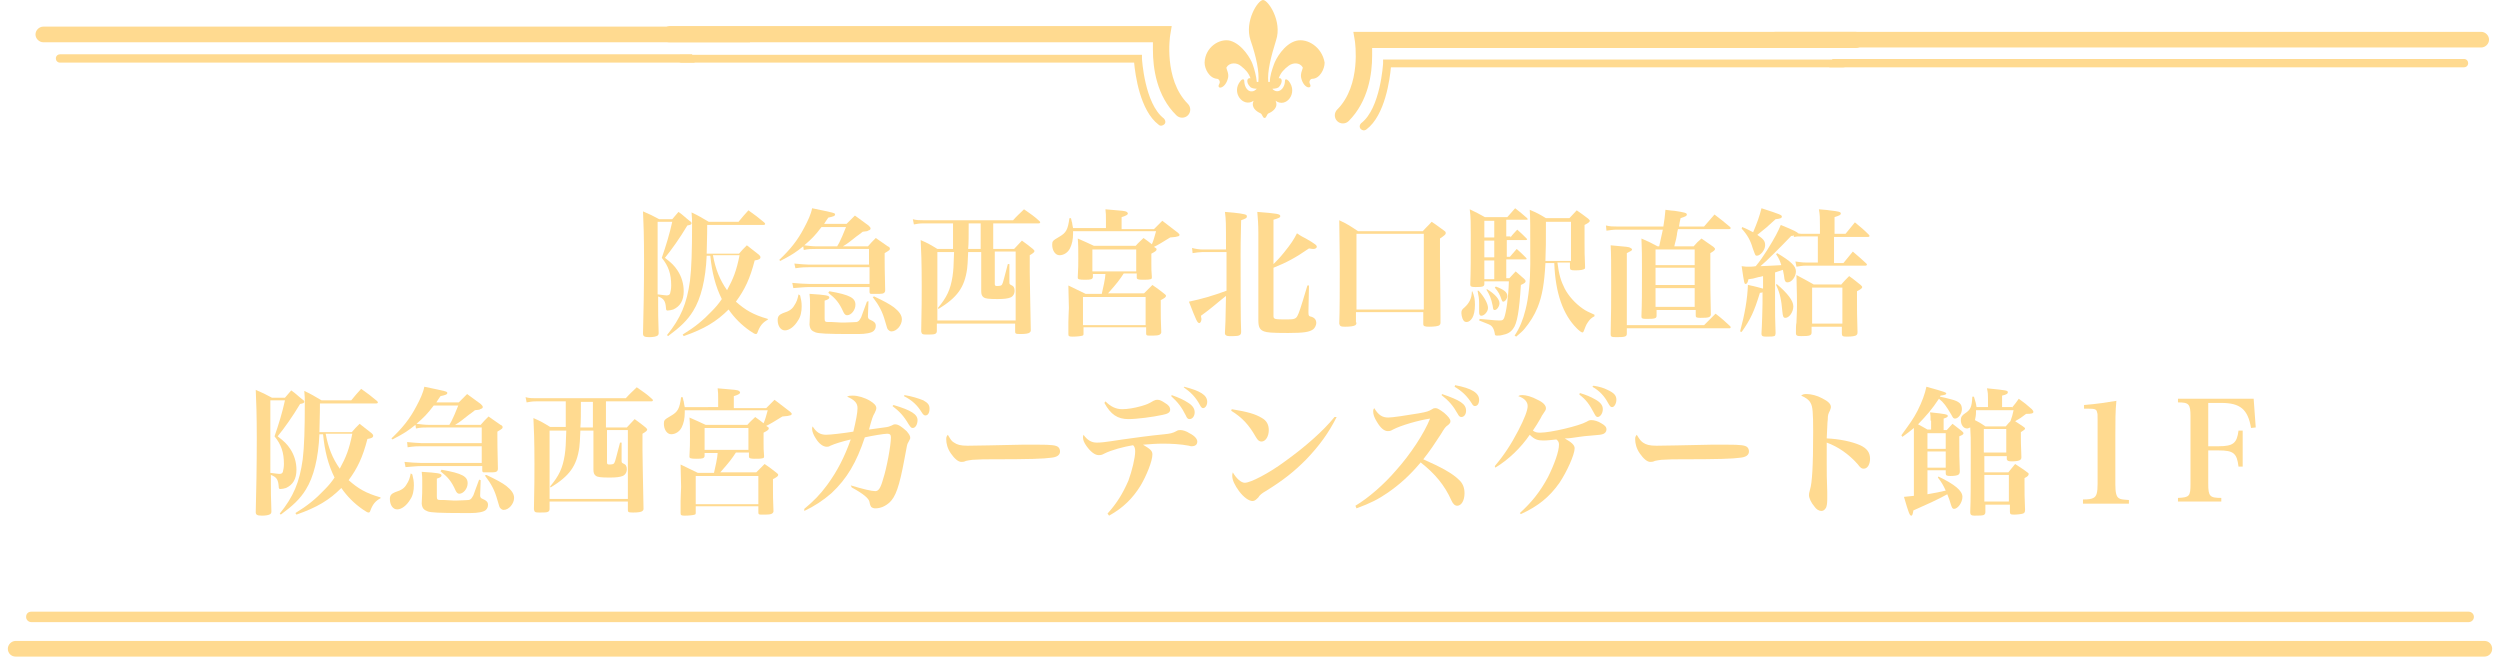 <?xml version="1.0" encoding="utf-8"?>
<!-- Generator: Adobe Illustrator 23.0.0, SVG Export Plug-In . SVG Version: 6.00 Build 0)  -->
<svg version="1.1" id="レイヤー_1" xmlns="http://www.w3.org/2000/svg" xmlns:xlink="http://www.w3.org/1999/xlink" x="0px"
	 y="0px" viewBox="0 0 479 125.8" style="enable-background:new 0 0 479 125.8;" xml:space="preserve">
<style type="text/css">
	.st0{fill:#FFDA90;}
</style>
<g>
	<g>
		<path class="st0" d="M123.2,63.9c0.1-3.5,0.2-9.1,0.2-14.1c0-4.3-0.1-7.3-0.2-9.3c1.4,0.6,1.8,0.8,3.1,1.5h2.5
			c0.5-0.6,0.7-0.8,1.2-1.4c1,0.7,1.2,1,2.1,1.7c0.3,0.2,0.4,0.3,0.4,0.5c0,0.2-0.2,0.3-0.8,0.4c-1.5,2.5-3,4.6-4.3,6.2
			c1.3,1,1.8,1.5,2.4,2.4c0.8,1.2,1.2,2.6,1.2,4c0,1.8-0.7,2.9-2,3.5c-0.3,0.1-0.8,0.2-1.1,0.2c-0.2,0-0.3-0.1-0.3-0.5
			c-0.1-1.3-0.4-1.8-1.5-2.2v1.8c0,0.8,0,2.8,0.1,5.2c0,0.3-0.1,0.4-0.2,0.5c-0.3,0.2-0.9,0.3-1.6,0.3
			C123.4,64.6,123.2,64.4,123.2,63.9L123.2,63.9z M126,56.4c0.9,0.1,1.4,0.2,1.7,0.2c0.4,0,0.6-0.1,0.7-0.4c0.1-0.4,0.2-0.9,0.2-1.5
			c0-2.2-0.5-3.7-1.8-5.3c0.8-2.3,1.5-4.6,2-6.9H126V56.4z M147.2,61.2c-1.1,0.6-1.6,1.2-2.1,2.6c-0.1,0.2-0.2,0.2-0.3,0.2
			c-0.2,0-0.5-0.2-1.1-0.6c-1.6-1.1-3-2.5-4.1-4.1c-2.3,2.3-4.6,3.7-8.6,5.1l-0.2-0.3c2.3-1.4,3.9-2.7,5.6-4.5
			c0.7-0.7,1.3-1.4,1.9-2.3c-1.2-2.4-1.9-5.1-2.2-8.3h-0.7c-0.2,4.6-1.1,8.2-2.6,10.6c-1.1,1.8-2.5,3.1-4.8,4.8l-0.2-0.2
			c2.6-3.2,3.8-6,4.4-10.4c0.3-2.4,0.4-5.9,0.4-10.6c0-1,0-1.5-0.1-2.5c1.5,0.7,1.9,1,3.3,1.8h5.7c0.8-1,1.1-1.3,1.9-2.2
			c1.4,1,1.8,1.3,3,2.3c0.1,0.1,0.2,0.2,0.2,0.3c0,0.1-0.1,0.2-0.3,0.2h-10.8c0,1.3,0,1.3-0.1,5.5h6.2c0.6-0.7,0.8-0.9,1.5-1.6
			c1,0.8,1.3,1,2.3,1.8c0.2,0.2,0.3,0.3,0.3,0.5c0,0.3-0.3,0.5-1.1,0.6c-0.9,3.5-1.9,5.6-3.6,7.9c1.8,1.6,3.3,2.5,6.1,3.3V61.2z
			 M136.6,48.9c0.5,2.7,1.3,4.7,2.7,6.7c1.2-2.2,1.8-3.7,2.4-6.7H136.6z"/>
		<path class="st0" d="M153.3,56.6c0.2,0.8,0.3,1.3,0.3,2.1c0,1-0.2,2-0.7,2.7c-0.7,1.2-1.7,1.9-2.5,1.9c-0.8,0-1.4-0.8-1.4-2
			c0-0.7,0.3-1,1-1.3c1.3-0.4,1.8-0.8,2.2-1.5c0.4-0.6,0.6-1.1,0.8-2.1L153.3,56.6z M166.3,47.2c0.6-0.7,0.8-0.9,1.5-1.6
			c1,0.7,1.3,0.9,2.3,1.6c0.3,0.1,0.4,0.3,0.4,0.4c0,0.3,0,0.3-1,0.9c0,0.6,0,0.8,0,1.2c0,0.3,0,2.3,0.1,5.9c0,0.5-0.3,0.7-1,0.7
			l-0.3,0l-1.4,0c-0.2,0-0.3-0.1-0.3-0.4V55H155c-0.8,0-1.6,0.1-3,0.2l-0.2-1c1.1,0.1,2.3,0.2,3.2,0.2h11.6v-3.2h-11.6
			c-0.7,0-1.3,0-2.6,0.2l-0.2-0.9c1,0.1,2.3,0.2,2.7,0.2h11.6v-3h-10.1c-1,0-1.5,0-2.4,0.2l-0.1-0.7c-1.4,1.1-1.9,1.5-4.4,2.8
			l-0.2-0.2c2.1-2,3.5-3.7,4.8-6.2c0.7-1.3,1.3-2.6,1.5-3.7c4.3,0.9,4.4,0.9,4.4,1.2c0,0.3-0.4,0.4-1.3,0.6
			c-0.4,0.6-0.5,0.7-0.8,1.2h4.3l1.6-1.6l2.6,1.9c0.3,0.3,0.4,0.4,0.4,0.6c0,0.2-0.2,0.3-0.5,0.4c-0.1,0.1-0.1,0.1-1,0.2
			c-0.5,0.4-0.9,0.7-1.2,0.9c-1.4,1.1-1.6,1.3-2.6,1.9H166.3z M160.4,47.2c0.1-0.2,0.1-0.2,0.4-0.7c0.4-0.8,0.7-1.5,1.3-3h-4.7
			c-1.2,1.6-1.9,2.3-3.3,3.5c0.9,0.1,1.6,0.2,2.3,0.2H160.4z M166.4,57.7l-0.1,2.8l0,0.2c0,0.3,0.2,0.5,0.5,0.6c0.7,0.3,1,0.6,1,1.1
			c0,0.4-0.1,0.7-0.4,1c-0.4,0.4-1.6,0.6-2.9,0.6c-0.1,0-0.2,0-0.3,0c-0.3,0-0.8,0-1.3,0c-4.4,0-6-0.1-6.6-0.3
			c-0.8-0.3-1.1-0.6-1.2-1.5c0.1-1.8,0.1-2.6,0.1-3V58c0-0.5,0-0.9-0.1-1.7c3.1,0.2,3.8,0.3,3.8,0.7c0,0.2-0.2,0.4-0.9,0.6v3.4
			c0,0.6,0.1,0.7,0.7,0.7l0.7,0c0.1,0,0.1,0,1.8,0.1c0.2,0,0.4,0,0.6,0c0.8,0,2.1-0.1,2.3-0.1c0.4-0.1,0.5-0.2,0.9-0.9
			c0.1-0.2,0.4-1.2,1.1-3L166.4,57.7z M158.9,55.8c4,0.7,5,1.3,5,2.6c0,1-0.8,2-1.6,2c-0.3,0-0.5-0.2-0.7-0.6
			c-0.8-1.8-1.5-2.6-2.9-3.7L158.9,55.8z M167.5,56.8c1.9,0.9,3,1.5,3.8,2.1c1,0.8,1.5,1.5,1.5,2.3c0,1.1-1,2.3-2,2.3
			c-0.2,0-0.4-0.1-0.6-0.3c-0.2-0.2-0.2-0.2-0.6-1.6c-0.5-1.8-1.1-3-2.4-4.7L167.5,56.8z"/>
		<path class="st0" d="M190.6,47.7h3.7c0.7-0.7,0.8-0.9,1.5-1.6c1,0.7,1.2,0.9,2.1,1.6c0.2,0.2,0.3,0.3,0.3,0.4
			c0,0.2-0.2,0.4-0.9,0.8c0,1.5,0,1.7,0,3.2c0,1.7,0.1,5.4,0.2,11.2c0,0.2-0.1,0.3-0.2,0.4c-0.2,0.2-0.8,0.3-1.8,0.3s-1-0.1-1-0.6
			V62h-15v1.4c0,0.3-0.1,0.5-0.4,0.6c-0.2,0.1-1,0.1-1.6,0.1c-0.8,0-0.9-0.1-1-0.6c0.1-4.1,0.1-7,0.1-8.7c0-4.6-0.1-6.8-0.2-8.8
			c1.4,0.6,1.9,0.9,3.2,1.7h3c0-0.6,0-1.1,0-1.4c0-0.7,0-1.9,0-3.5h-5.7c-0.8,0-1.2,0.1-1.8,0.2l-0.2-1c0.7,0.2,1.3,0.2,2,0.2h17.2
			c0.9-1,1.2-1.2,2.1-2.1c1.4,1,1.8,1.2,3,2.3c0.1,0.1,0.1,0.2,0.1,0.2c0,0.1-0.1,0.2-0.3,0.2h-8.7V47.7z M179.6,48.2v13.2h15V48.2
			h-4v6.2c0,0.3,0.1,0.4,0.4,0.4c0.7,0,0.9-0.1,1-0.3c0.2-0.3,0.4-1.3,1.1-3.9l0.3,0l0,3.5v0c0,0,0,0.1,0,0.1c0,0.2,0.1,0.3,0.3,0.4
			c0.5,0.2,0.7,0.5,0.7,1.1c0,0.6-0.3,1.1-0.8,1.3c-0.5,0.2-1.2,0.3-2.5,0.3c-1.7,0-2.3-0.1-2.6-0.3c-0.4-0.3-0.5-0.6-0.5-1.3
			c0-1,0-1,0-2.6v-4.8h-2.5c-0.1,2.1-0.1,2.4-0.2,3.2c-0.5,3.6-1.9,5.5-5.5,7.7l-0.1-0.2c1.7-2,2.4-3.5,2.8-6
			c0.2-1.4,0.2-1.9,0.3-4.7H179.6z M185.6,42.8c0,2.3,0,3.9-0.1,4.9h2.4v-4.9H185.6z"/>
		<path class="st0" d="M211.9,43.8v-1.5c0-1.1,0-1.4-0.1-2.2c3.6,0.3,3.7,0.3,4.1,0.5c0.1,0.1,0.2,0.2,0.2,0.3
			c0,0.2-0.2,0.4-1.2,0.7v2.3h6.2c0.6-0.6,1.1-1.1,1.6-1.6c1.3,1,1.7,1.3,3,2.3c0.2,0.2,0.3,0.3,0.3,0.4c0,0.1-0.1,0.2-0.1,0.2
			c-0.1,0.1-0.4,0.1-0.7,0.2l-1,0.1c-1.1,0.7-2.6,1.6-3.1,1.8l0.3,0.2c0.2,0.1,0.2,0.2,0.2,0.3c0,0.2-0.2,0.4-1,0.8
			c0,0.8,0,1.4,0,1.8c0,1.1,0,1.6,0.1,2.7c0,0.3-0.1,0.4-0.3,0.4c-0.3,0.1-0.9,0.1-1.5,0.1c-0.8,0-1.1-0.1-1.1-0.4c0,0,0,0,0-0.1
			v-0.7h-2.5c-0.7,1.1-1.3,1.9-3,3.8h6.9c0.7-0.7,0.9-0.9,1.6-1.6c1,0.7,1.3,0.9,2.3,1.7c0.2,0.2,0.3,0.2,0.3,0.4
			c0,0.2-0.2,0.4-1,0.8c0,0.8,0,1.3,0,1.8c0,1.3,0,1.9,0.1,4.4c-0.1,0.4-0.4,0.6-1.5,0.6c-0.4,0-0.7,0-0.8,0c-0.1,0-0.1,0-0.1,0
			c-0.4,0-0.5-0.1-0.5-0.4v-1.2h-12v1.2c0,0,0,0.1,0,0.1c0,0.2-0.1,0.3-0.2,0.3c-0.2,0.1-1.1,0.2-1.9,0.2c-0.7,0-0.8-0.1-0.8-0.5
			c0-0.8,0-0.8,0-2.3c0-1.1,0.1-2.1,0.1-2.7c0-0.8-0.1-3.3-0.1-4.3l3.3,1.6h3.1c0.2-0.8,0.7-3.1,0.7-3.8h-2.4v0.6
			c-0.1,0.4-0.3,0.5-1.5,0.5c-1.2,0-1.4-0.1-1.4-0.4c0,0,0-0.1,0-0.1c0.1-1.7,0.1-2.5,0.1-3.5c0-1.6,0-2.9-0.1-3.9
			c1.4,0.6,1.8,0.8,3.1,1.4h8c0.6-0.7,0.8-0.8,1.5-1.5c0.8,0.6,1,0.7,1.6,1.2c0.1-0.2,0.1-0.2,0.2-0.5s0.2-0.5,0.6-2h-15.9
			c0,0.2,0,0.3,0,0.4c0,1.2-0.2,2.1-0.6,2.9c-0.4,0.8-1.2,1.3-2,1.3s-1.4-0.9-1.4-2c0-0.7,0.1-0.8,1.3-1.5c1.4-0.8,1.7-1.4,2-3.6
			h0.3c0.1,0.3,0.1,0.6,0.2,0.8c0.1,0.5,0.1,0.8,0.2,1.1H211.9z M207.5,62.3h12v-5.4h-12V62.3z M209.3,52h8.4v-4.2h-8.4V52z"/>
		<path class="st0" d="M234.9,47.8c0-5.5,0-5.5-0.2-7.2c2.6,0.2,3.8,0.4,4.1,0.6c0.1,0.1,0.1,0.2,0.1,0.3c0,0.3-0.3,0.4-1.1,0.7
			c-0.1,4.4-0.1,5.2-0.1,6.5c0,5.9,0,13.3,0.1,14.7c0,0.1,0,0.2,0,0.2c0,0.6-0.3,0.8-1.5,0.8c-0.3,0-0.5,0-0.6,0c-0.1,0-0.1,0-0.2,0
			c-0.5,0-0.8-0.2-0.8-0.5c0,0,0-0.1,0-0.2c0.1-1.7,0.1-1.7,0.2-7c-0.4,0.3-0.4,0.3-1,0.8c-1.2,1-2.4,2-3.8,3c0,0.2,0.1,0.5,0.1,0.6
			c0,0.4-0.2,0.8-0.4,0.8c-0.4,0-0.6-0.5-2-4.1c2.4-0.5,4.8-1.2,7.2-2.1V50c0-0.2,0-0.8,0-1.7h-4.7c-0.3,0-1.3,0.1-1.8,0.2l-0.1-1
			c0.6,0.2,1.5,0.3,2,0.3H234.9z M244,50.6c0.7-0.7,1.2-1.2,2-2.2c1.3-1.6,1.9-2.5,2.5-3.7c0.7,0.5,1.3,0.8,1.7,1
			c1.9,1.1,2.1,1.3,2.1,1.6c0,0.2-0.3,0.4-0.6,0.4c-0.1,0-0.4,0-0.9-0.1c-2.6,1.8-4.3,2.7-6.8,3.7v9.2c0,0.7,0.2,0.7,2.7,0.7
			c1.2,0,1.6-0.1,1.9-0.7c0.3-0.6,0.5-1.1,1.9-5.8h0.3l-0.1,4.9c0,0.1,0,0.2,0,0.3c0,0.6,0.1,0.7,0.6,0.8c0.6,0.2,0.9,0.6,0.9,1.2
			c0,0.4-0.3,1-0.6,1.2c-0.7,0.5-1.7,0.7-4.8,0.7c-3.3,0-4-0.1-4.6-0.3c-0.8-0.3-1.1-0.8-1.1-2.1c0-0.7,0-3.8,0-9.2v-7.5
			c0-1.7-0.1-2.9-0.2-4.1c3.8,0.3,4.4,0.4,4.4,0.8c0,0.3-0.3,0.4-1.3,0.7V50.6z"/>
		<path class="st0" d="M259.9,61.8c0,0.3-0.1,0.4-0.2,0.5c-0.3,0.2-1,0.3-2,0.3c-0.8,0-1-0.1-1.1-0.6c0.1-2.5,0.1-6.8,0.1-11.7
			c0-2.9-0.1-5.9-0.1-8.1c1.7,0.8,2.1,1.1,3.6,2.1h12.4c0.7-0.8,1-1,1.7-1.8c1.1,0.7,1.4,1,2.4,1.7c0.3,0.2,0.3,0.3,0.3,0.5
			c0,0.2-0.2,0.4-1.1,1v4.1c0,1.8,0.1,5.9,0.1,12c0,0.3-0.1,0.4-0.2,0.5c-0.2,0.2-1,0.3-2,0.3c-0.8,0-1.1-0.1-1.1-0.5v-2.3h-12.9
			V61.8z M259.9,59.3h12.9V44.8h-12.9V59.3z"/>
		<path class="st0" d="M282.1,55.8c0.4,1,0.5,1.6,0.5,2.6c0,1.1-0.2,2-0.5,2.5c-0.3,0.5-0.7,0.8-1.1,0.8c-0.4,0-0.6-0.2-0.8-0.7
			c-0.1-0.3-0.2-0.7-0.2-1c0-0.5,0.1-0.7,0.6-1.1c0.9-0.8,1.4-1.8,1.4-3L282.1,55.8z M289.4,45.5c0.5-0.7,0.7-0.8,1.3-1.5
			c0.8,0.7,1,0.9,1.8,1.7c0.1,0.1,0.1,0.2,0.1,0.2s-0.1,0.1-0.3,0.1h-3.6v3.2h0.6l1.3-1.5c0.8,0.7,1.1,1,1.8,1.7
			c0.1,0.1,0.1,0.2,0.1,0.2c0,0.1-0.1,0.1-0.3,0.1h-3.6v3.6h0.6c0.6-0.6,0.7-0.8,1.2-1.3c0.7,0.6,0.9,0.8,1.6,1.4
			c0.2,0.2,0.3,0.3,0.3,0.5c0,0.2-0.2,0.4-0.9,0.7c-0.3,4.9-0.7,7.4-1.5,8.4c-0.5,0.7-1.1,1-2.1,1.2c-0.3,0.1-0.8,0.1-1,0.1
			c-0.3,0-0.4-0.1-0.4-0.4c-0.1-0.6-0.3-1.1-0.6-1.4c-0.3-0.3-0.4-0.3-2.4-1.1l0.1-0.3c3.1,0.3,3.2,0.3,3.9,0.3
			c0.5,0,0.6-0.1,0.8-0.5c0.4-1.1,0.8-3.8,0.9-7h-4.7v0.5c0,0.5-0.3,0.6-1.7,0.6c-0.8,0-1-0.1-1-0.5c0.1-2.5,0.1-5,0.1-9.4
			c0-2.3,0-3.5-0.2-5c1.3,0.6,1.6,0.8,2.9,1.5h4.3l1.5-1.7c1,0.8,1.3,1,2.3,1.9c0.1,0.1,0.1,0.2,0.1,0.2c0,0.1-0.1,0.1-0.3,0.1h-3.8
			v3.2H289.4z M283.3,55.7c1.1,1.2,1.8,2.5,1.8,3.3c0,0.7-0.7,1.5-1.3,1.5c-0.2,0-0.4-0.2-0.4-0.6c0-0.1,0-0.2,0-0.4
			c0-0.3,0-1.1,0-1.4c0-0.9-0.1-1.4-0.3-2.4L283.3,55.7z M286.3,42.3h-1.9v3.2h1.9V42.3z M284.4,46.1v3.2h1.9v-3.2H284.4z
			 M284.4,49.9v3.6h1.9v-3.6H284.4z M284.9,55.4c1.5,0.9,2.4,1.9,2.4,2.7c0,0.6-0.5,1.3-0.9,1.3c-0.3,0-0.3-0.1-0.4-0.8
			c-0.3-1.5-0.6-2.1-1.2-3.1L284.9,55.4z M286.6,54.9c1.6,0.6,2.2,1.1,2.2,1.8c0,0.5-0.4,1.1-0.8,1.1c-0.1,0-0.2-0.1-0.3-0.4
			c-0.3-0.9-0.6-1.5-1.3-2.3L286.6,54.9z M296.1,50.5c-0.2,3.7-0.6,6.2-1.5,8.4c-0.6,1.5-1.5,2.9-2.5,4.1c-0.4,0.5-0.8,0.8-1.6,1.5
			l-0.3-0.2c1-1.5,1.6-3,2.1-5c0.6-2.3,0.9-5.7,0.9-8.7c0-7.7,0-8.8-0.1-10.4c1.4,0.6,1.8,0.8,3.1,1.6h4.5l1.4-1.5
			c1,0.7,1.3,0.9,2.2,1.6c0.2,0.2,0.3,0.3,0.3,0.4c0,0.2-0.2,0.4-1,0.8l0,3.7c0,1.5,0,1.9,0.1,4.3c0,0.3,0,0.4-0.1,0.4
			c-0.2,0.2-0.8,0.3-1.8,0.3c-0.8,0-1-0.1-1-0.5v-1h-2.4c0.3,2.4,0.7,3.6,1.4,5c0.8,1.5,2,2.8,3.4,3.8c0.7,0.5,1.2,0.7,2.3,1.2v0.3
			c-0.6,0.3-0.9,0.6-1.3,1.2c-0.3,0.4-0.5,1-0.7,1.5c-0.1,0.3-0.2,0.4-0.3,0.4c-0.2,0-0.6-0.3-1.1-0.8c-2.6-2.6-4.1-6.7-4.3-12.5
			H296.1z M301,50v-7.5h-4.8c0,4.5,0,4.6-0.1,7.5H301z"/>
		<path class="st0" d="M324.5,47.2c0.6-0.7,0.8-0.9,1.5-1.5c1,0.7,1.3,0.9,2.3,1.6c0.2,0.2,0.3,0.3,0.3,0.4c0,0.2-0.2,0.4-0.9,0.8
			c0,1.9,0,2.8,0,4.4c0,1.1,0,3.6,0.1,7.4c-0.1,0.5-0.4,0.6-2,0.6c-0.8,0-0.9-0.1-0.9-0.5v-1h-7.5v1.1c0,0.5-0.3,0.6-1.9,0.6
			c-0.9,0-1-0.1-1-0.5c0.1-2.6,0.1-4.3,0.1-8.8c0-2.6,0-4.1-0.1-6.1c1.4,0.6,1.8,0.8,3.1,1.5h0.3c0.4-1.8,0.4-1.9,0.7-3.2h-8.8
			c-0.8,0-1.3,0.1-2,0.2l-0.1-1c0.8,0.2,1.3,0.2,2.1,0.2h8.9c0.2-1.3,0.3-1.9,0.4-3.2c0.8,0.1,1.5,0.2,1.8,0.2
			c1.9,0.3,2.3,0.4,2.3,0.7c0,0.3-0.3,0.4-1.2,0.7c-0.2,0.8-0.2,1-0.3,1.6h4.8c0.9-1,1.1-1.3,2-2.3c1.3,1,1.7,1.3,3,2.4
			c0.1,0.1,0.1,0.2,0.1,0.2c0,0.1-0.1,0.2-0.3,0.2h-9.8c-0.1,0.5-0.2,0.8-0.2,1.1c-0.2,1.2-0.3,1.2-0.5,2.2H324.5z M311.7,63.9
			c0,0.6-0.3,0.7-2,0.7c-1,0-1.1-0.1-1.1-0.6c0.1-3.8,0.1-6.4,0.1-9.2c0-4.4,0-6.1-0.1-7.8c3.3,0.3,3.5,0.3,3.8,0.5
			c0.2,0.1,0.3,0.2,0.3,0.3c0,0.2-0.2,0.3-1,0.7v13.8h14.8l2.2-2.2c1.3,1,1.6,1.3,2.8,2.4c0.1,0.1,0.1,0.2,0.1,0.2
			c0,0.1-0.1,0.2-0.2,0.2h-19.7V63.9z M324.7,50.8v-3h-7.5v3H324.7z M317.2,51.3v3.3h7.5v-3.3H317.2z M317.2,55.2v3.6h7.5v-3.6
			H317.2z"/>
		<path class="st0" d="M343.7,45.1c-0.2,0.1-0.3,0.1-0.5,0.1c-2,2.1-4.8,4.9-5.9,5.8c1.9-0.1,2.6-0.1,4-0.2c-0.3-0.9-0.4-1.2-1-2.1
			l0.2-0.2c2.7,1.6,3.6,2.5,3.6,3.5c0,1-0.8,2.1-1.6,2.1c-0.4,0-0.6-0.2-0.7-1.4c-0.1-0.4-0.1-0.6-0.2-1c-0.9,0.3-0.9,0.3-1.5,0.5
			v5.7c0,2.5,0,3,0.1,5.9c0,0.3-0.1,0.4-0.1,0.5c-0.2,0.2-0.8,0.2-1.6,0.2s-1-0.1-1-0.6c0.1-1.4,0.2-5.3,0.2-5.8V56
			c-0.2,0.1-0.3,0.1-0.5,0.1c-1.1,3.6-1.8,5.1-3.5,7.5l-0.3-0.1c0.9-3.3,1.4-6.2,1.5-8.9c1.6,0.3,2.1,0.5,2.9,0.7v-2.4
			c-0.4,0.1-0.7,0.2-0.9,0.2c-1,0.3-1.1,0.3-1.9,0.4c-0.1,0.6-0.3,0.9-0.5,0.9c-0.3,0-0.3,0-0.8-3.4c0.7,0.1,1,0.1,1.3,0.1
			c0.2,0,0.9,0,1.4-0.1c0.9-1.1,1.3-1.7,2.2-3.1c1.5-2.4,2.1-3.6,2.6-4.8c2.7,1.1,3.2,1.4,3.3,1.6c0.3,0.1,0.7,0.1,1,0.1h3.2v-1.5
			c0-1.6,0-2.1-0.2-3.2c0.9,0.1,1.5,0.1,2,0.2c1.8,0.2,2.2,0.3,2.2,0.6c0,0.3-0.3,0.4-1.2,0.7v3.2h2.1c0.8-1,1.1-1.3,1.8-2.2
			c1.2,1,1.6,1.3,2.7,2.4c0.1,0.1,0.1,0.2,0.1,0.2c0,0.1-0.1,0.2-0.3,0.2h-6.5v5h1.8c0.8-1,1-1.2,1.8-2.2c1.2,1,1.5,1.3,2.6,2.3
			c0.1,0.1,0.1,0.2,0.1,0.2c0,0.1-0.1,0.2-0.3,0.2H346c-0.7,0-1.1,0.1-1.8,0.2l-0.2-1c0.7,0.1,1.3,0.2,2,0.2h2.3v-5h-3.2
			c-0.6,0-0.9,0-1.4,0.1L343.7,45.1z M333.8,43.5c1,0.4,1.3,0.6,2.1,1c0.8-1.9,1.2-3,1.6-4.6c3.7,1.2,3.9,1.3,3.9,1.6
			c0,0.3-0.3,0.4-1.2,0.5c-1.5,1.4-2.1,1.9-3.5,3c1.2,0.8,1.5,1.2,1.5,2c0,0.9-0.9,2-1.6,2c-0.1,0-0.3-0.1-0.3-0.2
			c-0.1-0.2-0.1-0.2-0.5-1.3c-0.4-1.4-1-2.5-2.1-3.7L333.8,43.5z M340.4,54.4c2.1,1.8,3.2,3.2,3.2,4.3c0,1.1-0.8,2.2-1.5,2.2
			c-0.4,0-0.5-0.2-0.6-1.2c-0.2-2.2-0.4-3.4-1.2-5.1L340.4,54.4z M352.7,54.6c0.7-0.8,0.9-1,1.6-1.7c1,0.7,1.3,1,2.2,1.7
			c0.2,0.2,0.3,0.3,0.3,0.4c0,0.2-0.2,0.4-1,0.8c0,0.8,0,1,0,1.7c0,1.4,0,3.4,0.1,6.1c0,0.3,0,0.4-0.2,0.6c-0.2,0.2-0.9,0.3-1.9,0.3
			c-0.7,0-0.9-0.1-0.9-0.6v-1.3h-5.8v1.1c0,0.6-0.4,0.7-2,0.7c-0.8,0-1-0.1-1-0.6c0-0.8,0-1.6,0.1-2c0.1-2.3,0.1-2.7,0.1-3.6
			c0-2.5-0.1-4.1-0.1-5.5c1.5,0.8,1.9,1,3.3,1.8H352.7z M347.2,62h5.8v-6.9h-5.8V62z"/>
		<path class="st0" d="M49,98.1c0.1-3.5,0.2-9.1,0.2-14.1c0-4.3-0.1-7.3-0.2-9.3c1.4,0.6,1.8,0.8,3.1,1.5h2.5
			c0.5-0.6,0.7-0.8,1.2-1.4c1,0.7,1.2,1,2.1,1.7c0.3,0.2,0.4,0.3,0.4,0.5c0,0.2-0.2,0.3-0.8,0.4c-1.5,2.5-3,4.6-4.3,6.2
			c1.3,1,1.8,1.5,2.4,2.4c0.8,1.2,1.2,2.6,1.2,4c0,1.8-0.7,2.9-2,3.5c-0.3,0.1-0.8,0.2-1.1,0.2c-0.2,0-0.3-0.1-0.3-0.5
			c-0.1-1.3-0.4-1.8-1.5-2.2v1.8c0,0.8,0,2.8,0.1,5.2c0,0.3-0.1,0.4-0.2,0.5c-0.3,0.2-0.9,0.3-1.6,0.3C49.2,98.8,49,98.6,49,98.1
			L49,98.1z M51.8,90.6c0.9,0.1,1.4,0.2,1.7,0.2c0.4,0,0.6-0.1,0.7-0.4c0.1-0.4,0.2-0.9,0.2-1.5c0-2.2-0.5-3.7-1.8-5.3
			c0.8-2.3,1.5-4.6,2-6.9h-2.8V90.6z M73,95.4c-1.1,0.6-1.6,1.2-2.1,2.6c-0.1,0.2-0.2,0.2-0.3,0.2c-0.2,0-0.5-0.2-1.1-0.6
			c-1.6-1.1-3-2.5-4.1-4.1c-2.3,2.3-4.6,3.7-8.6,5.1l-0.2-0.3c2.3-1.4,3.9-2.7,5.6-4.5c0.7-0.7,1.3-1.4,1.9-2.3
			c-1.2-2.4-1.9-5.1-2.2-8.3h-0.7c-0.2,4.6-1.1,8.2-2.6,10.6c-1.1,1.8-2.5,3.1-4.8,4.8l-0.2-0.2c2.6-3.2,3.8-6,4.4-10.4
			c0.3-2.4,0.4-5.9,0.4-10.6c0-1,0-1.5-0.1-2.5c1.5,0.7,1.9,1,3.3,1.8h5.7c0.8-1,1.1-1.3,1.9-2.2c1.4,1,1.8,1.3,3,2.3
			c0.1,0.1,0.2,0.2,0.2,0.3c0,0.1-0.1,0.2-0.3,0.2H61.3c0,1.3,0,1.3-0.1,5.5h6.2c0.6-0.7,0.8-0.9,1.5-1.6c1,0.8,1.3,1,2.3,1.8
			c0.2,0.2,0.3,0.3,0.3,0.5c0,0.3-0.3,0.5-1.1,0.6c-0.9,3.5-1.9,5.6-3.6,7.9c1.8,1.6,3.3,2.5,6.1,3.3V95.4z M62.4,83.1
			c0.5,2.7,1.3,4.7,2.7,6.7c1.2-2.2,1.8-3.7,2.4-6.7H62.4z"/>
		<path class="st0" d="M79,90.9c0.2,0.8,0.3,1.3,0.3,2.1c0,1-0.2,2-0.7,2.7c-0.7,1.2-1.7,1.9-2.5,1.9c-0.8,0-1.4-0.8-1.4-2
			c0-0.7,0.3-1,1-1.3c1.3-0.4,1.8-0.8,2.2-1.5c0.4-0.6,0.6-1.1,0.8-2.1L79,90.9z M92.1,81.4c0.6-0.7,0.8-0.9,1.5-1.6
			c1,0.7,1.3,0.9,2.3,1.6c0.3,0.1,0.4,0.3,0.4,0.4c0,0.3,0,0.3-1,0.9c0,0.6,0,0.8,0,1.2c0,0.3,0,2.3,0.1,5.9c0,0.5-0.3,0.7-1,0.7
			l-0.3,0l-1.4,0c-0.2,0-0.3-0.1-0.3-0.4v-0.8H80.7c-0.8,0-1.6,0.1-3,0.2l-0.2-1c1.1,0.1,2.3,0.2,3.2,0.2h11.6v-3.2H80.7
			c-0.7,0-1.3,0-2.6,0.2L78,84.7c1,0.1,2.3,0.2,2.7,0.2h11.6v-3H82.1c-1,0-1.5,0-2.4,0.2l-0.1-0.7c-1.4,1.1-1.9,1.5-4.4,2.8L75,84
			c2.1-2,3.5-3.7,4.8-6.2c0.7-1.3,1.3-2.6,1.5-3.7c4.3,0.9,4.4,0.9,4.4,1.2c0,0.3-0.4,0.4-1.3,0.6c-0.4,0.6-0.5,0.7-0.8,1.2h4.3
			l1.6-1.6l2.6,1.9c0.3,0.3,0.4,0.4,0.4,0.6c0,0.2-0.2,0.3-0.5,0.4c-0.1,0.1-0.1,0.1-1,0.2c-0.5,0.4-0.9,0.7-1.2,0.9
			c-1.4,1.1-1.6,1.3-2.6,1.9H92.1z M86.1,81.4c0.1-0.2,0.1-0.2,0.4-0.7c0.4-0.8,0.7-1.5,1.3-3h-4.7c-1.2,1.6-1.9,2.3-3.3,3.5
			c0.9,0.1,1.6,0.2,2.3,0.2H86.1z M92.1,92l-0.1,2.8l0,0.2c0,0.3,0.2,0.5,0.5,0.6c0.7,0.3,1,0.6,1,1.1c0,0.4-0.1,0.7-0.4,1
			c-0.4,0.4-1.6,0.6-2.9,0.6c-0.1,0-0.2,0-0.3,0c-0.3,0-0.8,0-1.3,0c-4.4,0-6-0.1-6.6-0.3c-0.8-0.3-1.1-0.6-1.2-1.5
			c0.1-1.8,0.1-2.6,0.1-3v-1.4c0-0.5,0-0.9-0.1-1.7c3.1,0.2,3.8,0.3,3.8,0.7c0,0.2-0.2,0.4-0.9,0.6v3.4c0,0.6,0.1,0.7,0.7,0.7l0.7,0
			c0.1,0,0.1,0,1.8,0.1c0.2,0,0.4,0,0.6,0c0.8,0,2.1-0.1,2.3-0.1c0.4-0.1,0.5-0.2,0.9-0.9c0.1-0.2,0.4-1.2,1.1-3L92.1,92z M84.6,90
			c4,0.7,5,1.3,5,2.6c0,1-0.8,2-1.6,2c-0.3,0-0.5-0.2-0.7-0.6c-0.8-1.8-1.5-2.6-2.9-3.7L84.6,90z M93.2,91c1.9,0.9,3,1.5,3.8,2.1
			c1,0.8,1.5,1.5,1.5,2.3c0,1.1-1,2.3-2,2.3c-0.2,0-0.4-0.1-0.6-0.3c-0.2-0.2-0.2-0.2-0.6-1.6c-0.5-1.8-1.1-3-2.4-4.7L93.2,91z"/>
		<path class="st0" d="M116.4,81.9h3.7c0.7-0.7,0.8-0.9,1.5-1.6c1,0.7,1.2,0.9,2.1,1.6c0.2,0.2,0.3,0.3,0.3,0.4
			c0,0.2-0.2,0.4-0.9,0.8c0,1.5,0,1.7,0,3.2c0,1.7,0.1,5.4,0.2,11.2c0,0.2-0.1,0.3-0.2,0.4c-0.2,0.2-0.8,0.3-1.8,0.3s-1-0.1-1-0.6
			v-1.5h-15v1.4c0,0.3-0.1,0.5-0.4,0.6c-0.2,0.1-1,0.1-1.6,0.1c-0.8,0-0.9-0.1-1-0.6c0.1-4.1,0.1-7,0.1-8.7c0-4.6-0.1-6.8-0.2-8.8
			c1.4,0.6,1.9,0.9,3.2,1.7h3c0-0.6,0-1.1,0-1.4c0-0.7,0-1.9,0-3.5h-5.7c-0.8,0-1.2,0.1-1.8,0.2l-0.2-1c0.7,0.2,1.3,0.2,2,0.2h17.2
			c0.9-1,1.2-1.2,2.1-2.1c1.4,1,1.8,1.2,3,2.3c0.1,0.1,0.1,0.2,0.1,0.2c0,0.1-0.1,0.2-0.3,0.2h-8.7V81.9z M105.3,82.4v13.2h15V82.4
			h-4v6.2c0,0.3,0.1,0.4,0.4,0.4c0.7,0,0.9-0.1,1-0.3c0.2-0.3,0.4-1.3,1.1-3.9l0.3,0l0,3.5v0c0,0,0,0.1,0,0.1c0,0.2,0.1,0.3,0.3,0.4
			c0.5,0.2,0.7,0.5,0.7,1.1c0,0.6-0.3,1.1-0.8,1.3c-0.5,0.2-1.2,0.3-2.5,0.3c-1.7,0-2.3-0.1-2.6-0.3c-0.4-0.3-0.5-0.6-0.5-1.3
			c0-1,0-1,0-2.6v-4.8h-2.5c-0.1,2.1-0.1,2.4-0.2,3.2c-0.5,3.6-1.9,5.5-5.5,7.7l-0.1-0.2c1.7-2,2.4-3.5,2.8-6
			c0.2-1.4,0.2-1.9,0.3-4.7H105.3z M111.3,77c0,2.3,0,3.9-0.1,4.9h2.4V77H111.3z"/>
		<path class="st0" d="M137.6,78.1v-1.5c0-1.1,0-1.4-0.1-2.2c3.6,0.3,3.7,0.3,4.1,0.5c0.1,0.1,0.2,0.2,0.2,0.3
			c0,0.2-0.2,0.4-1.2,0.7v2.3h6.2c0.6-0.6,1.1-1.1,1.6-1.6c1.3,1,1.7,1.3,3,2.3c0.2,0.2,0.3,0.3,0.3,0.4c0,0.1-0.1,0.2-0.1,0.2
			c-0.1,0.1-0.4,0.1-0.7,0.2l-1,0.1c-1.1,0.7-2.6,1.6-3.1,1.8l0.3,0.2c0.2,0.1,0.2,0.2,0.2,0.3c0,0.2-0.2,0.4-1,0.8
			c0,0.8,0,1.4,0,1.8c0,1.1,0,1.6,0.1,2.7c0,0.3-0.1,0.4-0.3,0.4c-0.3,0.1-0.9,0.1-1.5,0.1c-0.8,0-1.1-0.1-1.1-0.4c0,0,0,0,0-0.1
			v-0.7h-2.5c-0.7,1.1-1.3,1.9-3,3.8h6.9c0.7-0.7,0.9-0.9,1.6-1.6c1,0.7,1.3,0.9,2.3,1.7c0.2,0.2,0.3,0.2,0.3,0.4
			c0,0.2-0.2,0.4-1,0.8c0,0.8,0,1.3,0,1.8c0,1.3,0,1.9,0.1,4.4c-0.1,0.4-0.4,0.6-1.5,0.6c-0.4,0-0.7,0-0.8,0c-0.1,0-0.1,0-0.1,0
			c-0.4,0-0.5-0.1-0.5-0.4v-1.2h-12v1.2c0,0,0,0.1,0,0.1c0,0.2-0.1,0.3-0.2,0.3c-0.2,0.1-1.1,0.2-1.9,0.2c-0.7,0-0.8-0.1-0.8-0.5
			c0-0.8,0-0.8,0-2.3c0-1.1,0.1-2.1,0.1-2.7c0-0.8-0.1-3.3-0.1-4.3l3.3,1.6h3.1c0.2-0.8,0.7-3.1,0.7-3.8H135v0.6
			c-0.1,0.4-0.3,0.5-1.5,0.5c-1.2,0-1.4-0.1-1.4-0.4c0,0,0-0.1,0-0.1c0.1-1.7,0.1-2.5,0.1-3.5c0-1.6,0-2.9-0.1-3.9
			c1.4,0.6,1.8,0.8,3.1,1.4h8c0.6-0.7,0.8-0.8,1.5-1.5c0.8,0.6,1,0.7,1.6,1.2c0.1-0.2,0.1-0.2,0.2-0.5s0.2-0.5,0.6-2h-15.9
			c0,0.2,0,0.3,0,0.4c0,1.2-0.2,2.1-0.6,2.9c-0.4,0.8-1.2,1.3-2,1.3s-1.4-0.9-1.4-2c0-0.7,0.1-0.8,1.3-1.5c1.4-0.8,1.7-1.4,2-3.6
			h0.3c0.1,0.3,0.1,0.6,0.2,0.8c0.1,0.5,0.1,0.8,0.2,1.1H137.6z M133.3,96.6h12v-5.4h-12V96.6z M135,86.2h8.4V82H135V86.2z"/>
		<path class="st0" d="M154.1,97.5c1.8-1.5,3-2.7,4.4-4.6c1.9-2.6,3.3-5.3,4.5-8.7c-1.7,0.4-3,0.8-3.9,1.2c-0.3,0.2-0.5,0.2-0.7,0.2
			c-0.7,0-1.5-0.6-2.1-1.6c-0.4-0.6-0.7-1.3-0.7-1.8c0-0.2,0-0.3,0.1-0.5c0.7,1.1,1.4,1.6,2.6,1.6c0.8,0,3.4-0.3,5.2-0.6
			c0.5-2.1,0.8-3.6,0.8-4.5c0-1-0.6-1.6-2-2.2c0.4-0.2,0.6-0.2,1.1-0.2c1,0,2.3,0.4,3.3,1c0.8,0.5,1.2,0.9,1.2,1.4
			c0,0.2-0.1,0.5-0.3,0.9c-0.4,0.7-0.5,1-1.1,3.2l2.9-0.4c0.9-0.1,1-0.2,1.5-0.4c0.2-0.1,0.3-0.2,0.6-0.2c0.6,0,1.2,0.4,2.2,1.3
			c0.5,0.6,0.7,0.9,0.7,1.3c0,0.2-0.1,0.3-0.4,0.9c-0.2,0.3-0.2,0.4-0.7,3.1c-1,5.4-1.7,7.3-2.9,8.4c-0.8,0.7-1.7,1.1-2.7,1.1
			c-0.3,0-0.6-0.1-0.8-0.3c-0.1-0.2-0.2-0.3-0.3-0.9c-0.1-0.7-1.2-1.6-3.4-2.8L163,93c2.3,0.7,4,1.1,4.7,1.1c0.6,0,1-0.5,1.5-2.3
			c0.7-2.1,1.5-6.5,1.5-8c0-0.5-0.2-0.7-0.7-0.7c-0.6,0-3,0.4-4.3,0.7c-1.6,4.8-3.4,7.9-6.4,10.7c-1.6,1.4-3.3,2.5-5.2,3.4
			L154.1,97.5z M171.2,77.6c3.4,1,4.6,1.8,4.6,2.9c0,0.8-0.4,1.5-0.9,1.5c-0.3,0-0.4-0.1-0.8-0.7c-1-1.7-1.8-2.5-3.1-3.5L171.2,77.6
			z M173.3,75.7c1.3,0.2,2.6,0.6,3.6,1c0.9,0.5,1.2,0.9,1.2,1.6c0,0.8-0.3,1.3-0.8,1.3c-0.2,0-0.4-0.1-0.7-0.6
			c-0.8-1.3-1.8-2.3-3.4-3.1L173.3,75.7z"/>
		<path class="st0" d="M182.8,84.8c0.6,0.4,1.2,0.6,2.6,0.6c1.1,0,5.9-0.1,10.5-0.2c0.4,0,2.2,0,3,0c2.6,0,3.5,0.1,3.9,0.5
			c0.2,0.2,0.3,0.5,0.3,0.8c0,0.7-0.6,1.1-1.7,1.2c-1.5,0.2-3.8,0.3-11.8,0.3c-1.2,0-1.3,0-3.3,0.1c-0.6,0.1-0.8,0.1-1.2,0.2
			c-0.4,0.2-0.7,0.2-0.9,0.2c-0.6,0-1.3-0.6-2-1.6s-0.9-2-0.9-2.7c0-0.4,0-0.5,0.3-0.9C182.2,84.3,182.3,84.5,182.8,84.8z"/>
		<path class="st0" d="M212.2,98.4c1.8-2,2.9-3.8,4-6.3c0.7-1.9,1.3-4.4,1.3-5.6c0-0.6-0.1-0.9-0.4-1.2c-1.8,0.3-4.1,0.9-5.5,1.6
			c-0.5,0.3-0.8,0.3-1.1,0.3c-0.7,0-1.5-0.6-2.3-1.7c-0.5-0.7-0.7-1.2-0.7-1.7c0-0.1,0-0.2,0.1-0.5c0.7,1,1.5,1.5,2.5,1.5
			c0.8,0,1.1,0,5-0.6c2.2-0.3,4.9-0.7,8-1c1-0.1,1.6-0.2,2.3-0.6c0.3-0.2,0.5-0.2,0.8-0.2c0.4,0,1.1,0.2,1.7,0.6
			c1,0.5,1.5,1.1,1.5,1.6c0,0.6-0.4,0.9-1.1,0.9c-0.1,0-0.2,0-0.5-0.1c-1.5-0.3-3.4-0.4-5-0.4c-1.3,0-2.4,0.1-3.8,0.2
			c1.5,0.9,1.8,1.2,1.8,1.9c0,1.2-1.1,4-2.3,6c-1.5,2.4-3.3,4.2-6,5.7L212.2,98.4z M211.8,76.9c1,1,2,1.5,3.2,1.5
			c1,0,2.3-0.2,3.7-0.6c1-0.3,1.3-0.4,2.3-1c0.4-0.2,0.5-0.2,0.8-0.2c0.4,0,0.8,0.2,1.4,0.6c0.7,0.4,1,0.8,1,1.3
			c0,0.5-0.4,0.8-1.5,1c-1.8,0.4-4.9,0.8-6.5,0.8c-2.1,0-3.4-0.9-4.6-3.1L211.8,76.9z M224.5,75.7c1.4,0.5,2.3,0.9,3.2,1.5
			c0.8,0.5,1.2,1.1,1.2,1.8c0,0.7-0.4,1.3-1,1.3c-0.3,0-0.5-0.2-0.7-0.7c-0.8-1.6-1.5-2.5-2.8-3.7L224.5,75.7z M226.9,74.1
			c3.1,0.8,4.4,1.6,4.4,2.9c0,0.7-0.4,1.2-0.8,1.2c-0.2,0-0.4-0.2-0.6-0.6c-0.8-1.5-1.7-2.4-3.1-3.4L226.9,74.1z"/>
		<path class="st0" d="M236,78.4c3,0.5,4.5,0.9,5.8,1.7c0.9,0.5,1.3,1.3,1.3,2.3c0,1.2-0.6,2.2-1.4,2.2c-0.4,0-0.7-0.2-1.1-0.9
			c-1.3-2.3-2.6-3.7-4.7-5L236,78.4z M256.1,79.9c-1.5,3-3.3,5.5-5.9,8.2c-2.3,2.3-4.3,3.9-7.7,6c-0.7,0.4-1.2,0.8-1.4,1.2
			c-0.4,0.4-0.7,0.7-1.1,0.7c-0.7,0-1.7-0.7-2.6-1.9c-0.8-1.1-1.3-2.1-1.3-2.9c0-0.2,0-0.4,0.1-0.7c0.7,1.2,1.6,2,2.3,2
			c1.1,0,4.6-1.8,7.7-4.1c3.9-2.8,7.3-5.8,9.5-8.5L256.1,79.9z"/>
		<path class="st0" d="M259.7,96.9c2.5-1.5,5.5-4.1,7.8-6.8c2.7-3,5.4-7.1,6.5-9.9c-2.1,0.3-5.6,1.3-7.1,2.1c-0.5,0.3-0.7,0.3-1,0.3
			c-0.7,0-1.4-0.6-2.1-1.8c-0.5-0.8-0.7-1.4-0.7-2c0-0.2,0-0.3,0.2-0.6c0.8,1.3,1.5,1.8,2.7,1.8c0.8,0,3.4-0.4,5.8-0.8
			c1.7-0.3,1.9-0.4,2.6-0.8c0.3-0.2,0.4-0.2,0.7-0.2c0.3,0,0.8,0.3,1.6,0.9c0.8,0.7,1.2,1.2,1.2,1.6c0,0.3-0.1,0.4-0.4,0.7
			c-0.6,0.4-0.7,0.6-1.5,1.9c-1.3,2-1.9,2.9-3.3,4.7c3.4,1.5,5.6,2.7,6.8,3.9c0.8,0.7,1.1,1.6,1.1,2.6c0,1.4-0.6,2.4-1.4,2.4
			c-0.4,0-0.8-0.3-1.1-1c-1.3-2.9-3.1-5.1-5.9-7.3c-2.1,2.5-4,4.2-6.3,5.8c-1.9,1.3-3.3,2-6,3L259.7,96.9z M276.3,75.5
			c3.5,1.2,4.6,1.9,4.6,3.2c0,0.7-0.4,1.2-0.9,1.2c-0.3,0-0.5-0.2-0.7-0.6c-0.9-1.6-1.7-2.5-3.1-3.6L276.3,75.5z M278.8,73.8
			c3.2,0.6,4.6,1.5,4.6,2.8c0,0.7-0.3,1.2-0.8,1.2c-0.2,0-0.4-0.1-0.6-0.5c-0.9-1.4-1.8-2.3-3.3-3.2L278.8,73.8z"/>
		<path class="st0" d="M286.4,89.3c1.7-2,3.1-4.1,4.5-6.8c1.2-2.3,1.8-3.9,1.8-4.7c0-0.8-0.6-1.5-1.8-1.9c0.3-0.2,0.5-0.2,0.8-0.2
			c0.7,0,1.8,0.3,2.9,0.9c1.1,0.5,1.6,1.1,1.6,1.6c0,0.4-0.1,0.4-0.6,1.2c-0.1,0.1-0.2,0.3-0.4,0.7c-0.2,0.4-1.2,2-1.5,2.4
			c0.4,0.3,0.7,0.4,1.4,0.4c2,0,7.5-1.3,8.9-2.1c0.5-0.3,0.6-0.3,1-0.3c0.4,0,1.2,0.2,1.8,0.6c0.7,0.4,1,0.7,1,1.2
			c0,0.4-0.3,0.8-0.8,0.9c-0.3,0.1-0.3,0.1-2.6,0.3c-0.4,0-1,0.1-1.8,0.2c-1.5,0.2-1.8,0.3-2.8,0.3c1.4,0.8,1.9,1.3,1.9,1.9
			c0,1.2-1.5,4.5-2.9,6.6c-1.9,2.7-4.1,4.5-7.4,6l-0.2-0.2c2.3-2.1,3.9-4.1,5.4-6.9c1.2-2.4,2.1-4.9,2.1-6.2c0-0.4-0.1-0.7-0.5-1
			c-1,0.1-1.7,0.2-2.5,0.2c-1.1,0-1.7-0.2-2.6-1.1c-1.7,2.5-4.1,4.8-6.6,6.3L286.4,89.3z M302.7,75.3c1.3,0.4,2,0.7,2.9,1.2
			c1.1,0.6,1.5,1.2,1.5,1.9c0,0.8-0.5,1.5-1,1.5c-0.2,0-0.4-0.2-0.6-0.6c-1-1.9-1.6-2.7-2.9-3.7L302.7,75.3z M305.3,73.9
			c1.2,0.2,1.9,0.4,2.7,0.8c1.3,0.6,1.7,1.1,1.7,1.9c0,0.7-0.4,1.4-0.8,1.4c-0.3,0-0.4-0.1-0.8-0.8c-0.7-1.3-1.6-2.3-3-3.1
			L305.3,73.9z"/>
		<path class="st0" d="M314.8,84.8c0.6,0.4,1.2,0.6,2.6,0.6c1.1,0,5.9-0.1,10.5-0.2c0.4,0,2.2,0,3,0c2.6,0,3.5,0.1,3.9,0.5
			c0.2,0.2,0.3,0.5,0.3,0.8c0,0.7-0.6,1.1-1.7,1.2c-1.5,0.2-3.8,0.3-11.8,0.3c-1.2,0-1.3,0-3.3,0.1c-0.6,0.1-0.8,0.1-1.2,0.2
			c-0.4,0.2-0.7,0.2-0.9,0.2c-0.6,0-1.3-0.6-2-1.6s-0.9-2-0.9-2.7c0-0.4,0-0.5,0.3-0.9C314.2,84.3,314.4,84.5,314.8,84.8z"/>
		<path class="st0" d="M346.2,75.5c0.8,0,2,0.3,2.9,0.8c1.2,0.6,1.7,1.1,1.7,1.7c0,0.2-0.1,0.4-0.2,0.7c-0.3,0.6-0.4,0.8-0.4,1.7
			c-0.1,0.5-0.1,2.2-0.2,3.6c2.4,0.1,4.8,0.6,6.4,1.3c1.3,0.6,1.9,1.4,1.9,2.6c0,1.1-0.5,1.9-1.2,1.9c-0.4,0-0.6-0.1-1.2-0.9
			c-1.7-1.9-3.7-3.3-5.9-4.1c0,0.3,0,1.7,0,4.1c0,2.2,0,2.2,0.1,5.4c0,0.4,0,0.8,0,1.3c0,0.9-0.1,1.3-0.2,1.6
			c-0.2,0.4-0.5,0.7-0.9,0.7c-0.5,0-1-0.3-1.4-0.9c-0.6-0.7-1-1.6-1-2.1c0-0.3,0-0.4,0.2-1.1c0.4-1.3,0.6-4.4,0.6-11.1
			c0-3.8-0.1-4.8-0.5-5.5c-0.3-0.6-0.9-1-1.8-1.4C345.5,75.5,345.7,75.5,346.2,75.5z"/>
		<path class="st0" d="M369.9,80.6c0-0.7,0-1-0.1-1.6c2.9,0.3,3.4,0.4,3.4,0.7c0,0.2-0.2,0.3-0.8,0.5v2.2h0.6
			c0.5-0.5,0.6-0.7,1.1-1.2c0.8,0.6,1,0.8,1.8,1.4c0.2,0.2,0.3,0.3,0.3,0.4c0,0.2-0.1,0.3-0.8,0.6c0,3.8,0,4.2,0.1,6.7
			c0,0.3-0.1,0.5-0.2,0.6c-0.2,0.2-0.8,0.3-1.6,0.3c-0.7,0-0.9-0.1-0.9-0.5v-0.6h-3.5v4.6c1.6-0.3,2.3-0.4,3.5-0.7
			c-0.5-1.1-0.8-1.6-1.5-2.5l0.1-0.2c3.1,1.5,4.6,2.7,4.6,3.9c0,1.1-0.9,2.3-1.6,2.3c-0.3,0-0.4-0.2-0.6-0.8c-0.2-0.7-0.4-1.3-0.7-2
			c-1.8,1-4,2-6.5,3.1c-0.1,0.7-0.2,1-0.4,1c-0.3,0-0.5-0.5-1.4-3.6c0.9-0.1,1.1-0.1,1.9-0.2v-13c-0.7,0.6-1.1,0.9-2.2,1.7l-0.2-0.3
			c1.8-2.5,2.2-3,3.1-4.7c0.9-1.8,1.4-3.2,1.7-4.6c3.6,1,3.8,1.1,3.8,1.3c0,0.2-0.3,0.3-1.1,0.4l-0.1,0.2c0.5,0.1,1.4,0.3,2.1,0.5
			c1.6,0.4,2.1,0.9,2.1,1.9c0,0.9-0.7,1.8-1.3,1.8c-0.3,0-0.4-0.1-0.7-0.7c-1-1.7-1.5-2.4-2.4-3.1c-1.4,2.1-2.2,3-4,4.9
			c0.6,0.3,0.9,0.5,1.8,1h0.7V80.6z M372.8,86v-3h-3.5v3H372.8z M369.3,86.5v3.1h3.5v-3.1H369.3z M385.5,78.1c0.6-0.7,0.8-1,1.3-1.7
			c1.1,0.8,1.5,1.1,2.5,2c0.2,0.2,0.3,0.4,0.3,0.5c0,0.3-0.3,0.4-1.4,0.4c-0.9,0.7-1.2,0.9-2.1,1.4c0.5,0.3,0.7,0.5,1.5,1
			c0.3,0.2,0.4,0.3,0.4,0.4c0,0.2-0.2,0.3-0.8,0.7c0,0.4,0,0.9,0,1.1c0,0.6,0,0.9,0.1,3.7c0,0.3-0.1,0.4-0.2,0.5
			c-0.2,0.2-0.9,0.3-1.6,0.3s-0.9-0.1-1-0.4v-0.6h-4.3v3.1h4.6c0.6-0.7,0.7-0.9,1.3-1.6c1,0.7,1.3,0.8,2.2,1.5
			c0.3,0.2,0.4,0.3,0.4,0.4c0,0.3-0.2,0.5-0.8,0.8c0,0.6,0,1,0,1.3c0,1.4,0,2.5,0.1,4.7c0,0.1,0,0.1,0,0.1c0,0.4-0.1,0.6-0.4,0.7
			c-0.3,0.1-1.1,0.2-1.7,0.2c-0.7,0-0.8-0.1-0.8-0.6v-1.3h-4.7v1.4c0,0.3-0.1,0.4-0.2,0.5c-0.2,0.2-0.9,0.2-1.9,0.2
			c-0.6,0-0.8-0.2-0.8-0.6c0-0.1,0-0.1,0-0.2c0.1-2.3,0.1-5.5,0.1-11.9c0-1.8,0-2.7-0.1-4.2c-0.3,0.1-0.4,0.2-0.6,0.2
			c-0.7,0-1.2-0.7-1.2-1.6c0-0.6,0.2-0.9,0.8-1.3c1.1-0.7,1.3-1.3,1.4-3.2l0.3,0c0.3,1,0.4,1.2,0.5,2h2.2v-1.6c0-0.8,0-1.1-0.2-2
			c3.9,0.4,4,0.4,4,0.8c0,0.2-0.2,0.4-1.1,0.6v2.2H385.5z M384.3,81.7c0.4-0.5,0.7-0.8,0.9-1c0.3-0.8,0.4-1.2,0.6-2.1h-7.2
			c0,0.1,0,0.3,0,0.4c0,0.6-0.1,1-0.2,1.5c0.6,0.3,1,0.5,2,1.2H384.3z M384.4,86.7v-4.5h-4.3v4.5H384.4z M384.9,96.2V91h-4.7v5.1
			H384.9z"/>
		<path class="st0" d="M399.1,95.7c1.2,0,1.6-0.1,2-0.3c0.6-0.3,0.8-1,0.8-2.7V80.6c0-1.3,0-1.3-0.1-1.6c-0.1-0.6-0.4-0.7-1.8-0.7
			h-0.7v-0.7c2.5-0.2,4.4-0.5,6.2-0.8c-0.2,1.9-0.2,4.1-0.2,6.7v9.3c0,1.6,0.2,2.3,0.6,2.6c0.4,0.3,0.7,0.3,2,0.4v0.7h-8.8V95.7z"/>
		<path class="st0" d="M423.1,92.7c0,2.4,0.3,2.7,2.5,2.7v0.7h-8.3v-0.7c2.2-0.1,2.4-0.3,2.4-2.7V79.8c0-2.4-0.3-2.7-2.4-2.7v-0.7
			h14.5l0.4,5.5l-0.9,0.1c-0.6-3.6-2.1-4.8-5.7-4.8h-2.5v8.3h2c2.8,0,3.5-0.6,3.8-3h0.8v6.9h-0.8c-0.3-2.6-1-3.1-3.8-3.1h-2V92.7z"
			/>
	</g>
</g>
<path class="st0" d="M248.4,7.8c-2.4,0.6-4,3.6-4.3,4.5c-0.4,1.1-0.8,2.3-0.8,3.4c-0.1,0-0.2,0-0.3,0c-0.2-2,0.5-4.8,1.5-8
	C245.7,4.1,243,0,242,0c-1,0-3.6,4.1-2.4,7.7c1.1,3.2,1.7,6,1.5,8c-0.1,0-0.2,0-0.3,0c-0.1-1.1-0.4-2.3-0.8-3.4
	c-0.3-0.9-1.9-3.8-4.3-4.5c-2-0.5-4.8,1.2-4.9,4.2c0,1.2,0.9,3,2.4,3.1c0.3,0,0.7,0.5,0.4,1c-0.6,1.1,1.2,1,1.7-1.2
	c0.2-0.9-0.4-1.7-0.3-2c0.6-1,2-0.9,2.7-0.3c0.9,0.7,1.5,1.3,1.9,2.4c-0.7-0.2-0.9,0.8-0.1,1.6c0.2,0.3,0.8,0.4,1.3,0.4
	c-0.1,0.1-0.3,0.3-0.5,0.4c-1.2,0.5-1.9-0.8-1.9-1.9c0-0.4-0.4-0.4-0.7,0c-1.9,2.2,0.5,5.2,2.5,3.8c-0.6,1.3,0.6,2.1,1.3,2.4
	c0.4,0.2,0.4,0.9,0.8,0.9c0.4,0,0.4-0.8,0.8-0.9c0.7-0.3,1.9-1.1,1.3-2.4c2,1.5,4.4-1.5,2.5-3.8c-0.4-0.4-0.7-0.4-0.7,0
	c0,1.1-0.8,2.3-1.9,1.9c-0.2-0.1-0.4-0.2-0.5-0.4c0.5,0,1.1-0.1,1.3-0.4c0.7-0.8,0.6-1.8-0.1-1.6c0.4-1.1,1-1.7,1.9-2.4
	c0.8-0.6,2.1-0.7,2.7,0.3c0.1,0.2-0.5,1.1-0.3,2c0.5,2.2,2.2,2.2,1.7,1.2c-0.3-0.5,0.1-1,0.4-1c1.5,0,2.4-1.9,2.4-3.1
	C253.3,9,250.5,7.3,248.4,7.8z"/>
<path class="st0" d="M355.5,6.1h-96.2l0.3,1.8c0,0.1,1.3,8.4-3.4,13.1c-0.6,0.6-0.6,1.6,0,2.2c0.6,0.6,1.6,0.6,2.2,0
	c3.8-3.8,4.5-9.1,4.5-12.5c0-0.6,0-1.1,0-1.5c3.2,0,92.7,0,92.7,0c0.8,0,1.5-0.7,1.5-1.5C357,6.8,356.3,6.1,355.5,6.1z"/>
<path class="st0" d="M353.2,11.4H265l0,0.7c0,0.1-0.5,8.7-4.2,11.5c-0.3,0.3-0.4,0.7-0.1,1.1c0.3,0.3,0.7,0.4,1.1,0.1
	c3.6-2.7,4.5-9.7,4.7-11.9c1.4,0,86.7,0,86.7,0c0.4,0,0.8-0.3,0.8-0.8C354,11.8,353.6,11.4,353.2,11.4z"/>
<path class="st0" d="M340,9.1h42.7c3.2,0,92.7,0,92.7,0c0.8,0,1.5-0.7,1.5-1.5c0-0.8-0.7-1.5-1.5-1.5h-96.2H340"/>
<path class="st0" d="M350.5,12.9h34.9c1.4,0,86.7,0,86.7,0c0.4,0,0.8-0.3,0.8-0.8c0-0.4-0.3-0.8-0.8-0.8H384h-32.9"/>
<g>
	<g>
		<g>
			<path class="st0" d="M126.7,6.6c0,0.8,0.7,1.5,1.5,1.5c0,0,89.5,0,92.7,0c0,0.4,0,0.9,0,1.5c0,3.4,0.7,8.8,4.5,12.5
				c0.6,0.6,1.6,0.6,2.2,0c0.6-0.6,0.6-1.6,0-2.2c-4.7-4.7-3.4-13.1-3.4-13.1l0.3-1.8h-96.2C127.4,5.1,126.7,5.8,126.7,6.6z"/>
		</g>
		<g>
			<path class="st0" d="M129.8,11.2c0,0.4,0.3,0.8,0.8,0.8c0,0,85.4,0,86.7,0c0.2,2.2,1.1,9.2,4.7,11.9c0.3,0.3,0.8,0.2,1.1-0.1
				c0.3-0.3,0.2-0.8-0.1-1.1c-3.7-2.8-4.2-11.4-4.2-11.5l0-0.7h-88.2C130.1,10.4,129.8,10.8,129.8,11.2z"/>
		</g>
		<g>
			<path class="st0" d="M143.7,5.1h-39.3H8.3c-0.8,0-1.5,0.7-1.5,1.5c0,0.8,0.7,1.5,1.5,1.5c0,0,89.5,0,92.7,0h42.7"/>
		</g>
		<g>
			<path class="st0" d="M132.6,10.4H99.7H11.5c-0.4,0-0.8,0.3-0.8,0.8c0,0.4,0.3,0.8,0.8,0.8c0,0,85.4,0,86.7,0h34.9"/>
		</g>
	</g>
</g>
<path class="st0" d="M476,125.8H3c-0.9,0-1.5-0.7-1.5-1.5s0.7-1.5,1.5-1.5h473c0.9,0,1.5,0.7,1.5,1.5S476.9,125.8,476,125.8z"/>
<path class="st0" d="M473,119.2H6c-0.5,0-1-0.4-1-1s0.4-1,1-1h467c0.5,0,1,0.4,1,1S473.5,119.2,473,119.2z"/>
</svg>

